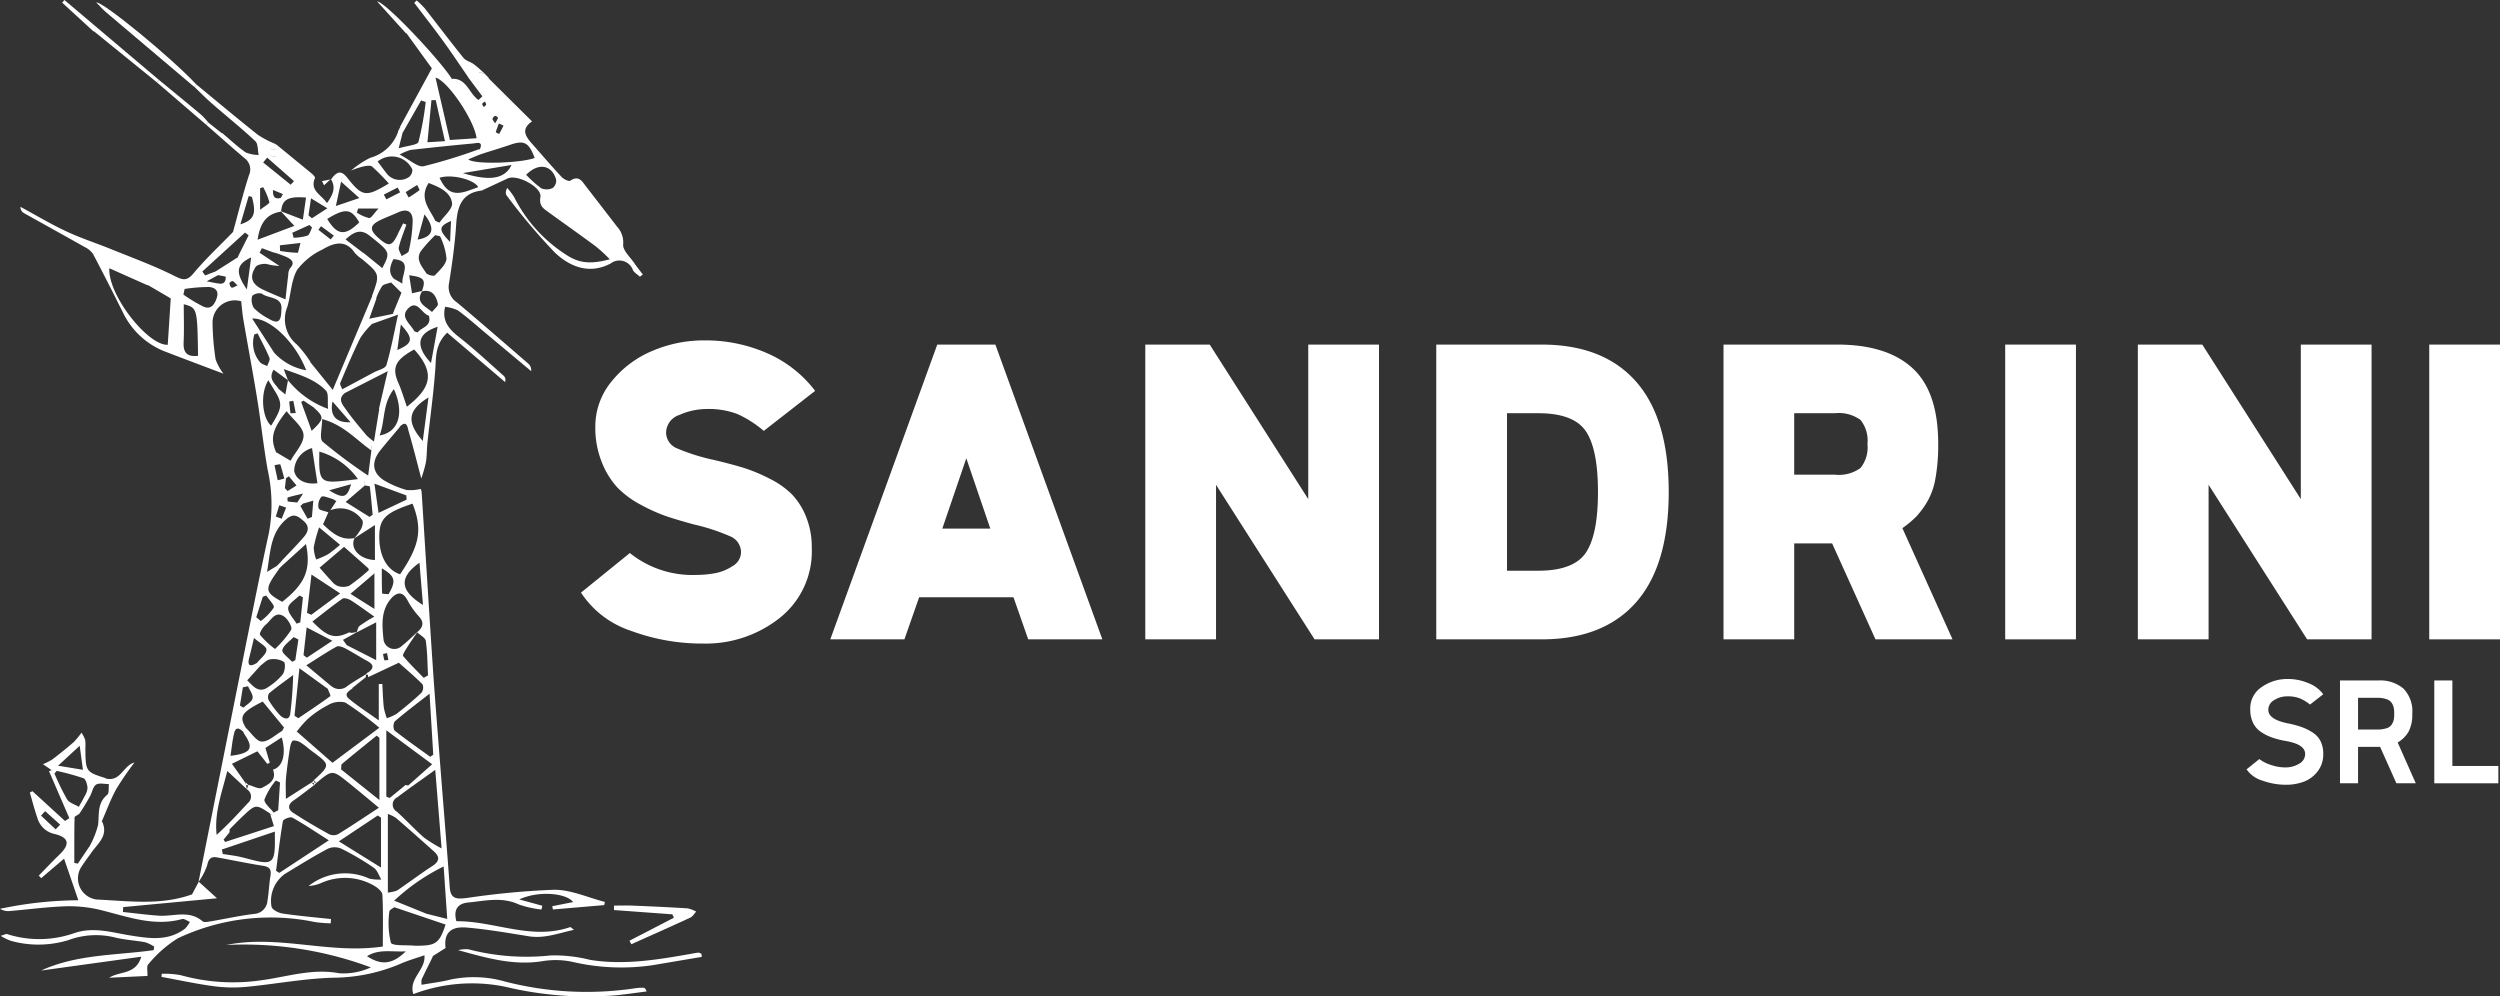 <svg xmlns="http://www.w3.org/2000/svg" width="255.277" height="101.749" viewBox="0 0 255.277 101.749">
  <rect x="0" y="0" width="255.277" height="101.749" fill="#333333" stroke="none"/>
  <g id="Raggruppa_55" data-name="Raggruppa 55" transform="translate(-672.688 303.726)">
    <path id="Tracciato_105" data-name="Tracciato 105" d="M49.538,45.845c-.666.795-1.346,1.579-1.994,2.388-1.023,1.279-.832,2.441.574,3.218a9.723,9.723,0,0,0,2.1.861,4.644,4.644,0,0,0,1.436-.114,1.379,1.379,0,0,1,.092.4c.378,5.883.734,11.768,1.128,17.651.228,3.42.511,6.837.776,10.256.321,4.13.67,8.259.964,12.391.09,1.267.828,1.174,1.74,1.071a82.324,82.324,0,0,1,8.917-.839c1.726-.005,3.455.8,5.183,1.242-.024.109-.049.218-.073.326l-5.233.445c-.024-.11-.046-.221-.069-.332l2.132-.424c-.68-.915-3.519-1.192-5.5-.272l2.358.648c-.032.128-.062.256-.093.385a10.426,10.426,0,0,1-2.306-.513c-1.72-.812-3.447-.367-5.171-.205-1.068.1-1.535.734-1.207,1.913,3.875-.035,7.648,1.971,11.621.6.039-.014.116.08.385.277-1.628.359-3.025.914-4.6.662-2.118-.338-4.237-.713-6.371-.894-1.691-.143-2.324.64-2.142,2.091l-1.31.829-.077.022.1-.006c-.387.786-.782,1.568-1.154,2.362a1.635,1.635,0,0,0-.008.548c1.044-.184,2.026-.292,2.972-.538a11.63,11.63,0,0,1,5.563.21,33.323,33.323,0,0,0,13.308.677,4.313,4.313,0,0,1,.836-.043c.1,0,.191.088.3.375-1.2.145-2.39.345-3.591.425a35.825,35.825,0,0,1-10.818-.9,16.873,16.873,0,0,0-9.409.745c-.518-1.6,1.276-2.43,1.131-3.967-.833.292-1.653.521-2.425.861a17.722,17.722,0,0,1-6.838,1.431c-3.01.076-6,.661-9.013.942a14.677,14.677,0,0,1-3.318-.085c-1.761-.238-3.5-.619-5.253-.939.008-.106.015-.212.022-.318a9.119,9.119,0,0,1,1.917.137,19.94,19.94,0,0,0,8.283.52c2.62-.354,5.185-1.229,7.924-.71a6.627,6.627,0,0,0,3.226-.6A37.183,37.183,0,0,0,31.8,98.766c5.308-1.088,10.539.969,15.978.157,0-1.726.05-3.511-.043-5.289-.018-.343-.543-.757-.927-.967a5.952,5.952,0,0,0-5.315-.234,3.636,3.636,0,0,1-1.294.31,6.007,6.007,0,0,1,6.21-.751,4.465,4.465,0,0,0,1.217.091c-.252-.41-.411-.957-.773-1.206a27.642,27.642,0,0,0-3.3-1.94,1.716,1.716,0,0,0-1.369-.009c-1.509.805-2.967,1.708-4.43,2.6a3.387,3.387,0,0,0-1.34,3.339c.111.329.719.629,1.137.691,1.637.242,3.289.384,4.934.563-.009.145-.017.291-.026.436a14.41,14.41,0,0,1-1.615-.131A22.2,22.2,0,0,0,26.836,98.09a12.374,12.374,0,0,0-3.013,2.659c-.184.183-.056.681-.078,1.179l-3.906.184c1.1-.715,2.7-.26,3.278-2.15l-10.233,1.416c3.641-1.674,7.633-1.544,11.494-2.083.019-.119.039-.239.058-.359a3.765,3.765,0,0,0-.912-.444c-1.045-.2-2.126-.241-3.15-.506a8.081,8.081,0,0,0-4.707.286,10.464,10.464,0,0,1-5.9.062,6,6,0,0,1-1.009-.5c.382-.113.535-.216.646-.182a10.8,10.8,0,0,0,6.823-.08c1.989-.7,3.873-.078,5.769.223,1.966.311,3.865.606,5.591-.7a2.843,2.843,0,0,0,.489-.687c-.266-.1-.572-.349-.793-.289-2.816.772-5.421-.19-8.08-.862a13.555,13.555,0,0,0-3.619-.446c-1.949.049-3.893.318-5.84.484a1.638,1.638,0,0,1-1.056-.219,39.381,39.381,0,0,1,8-.875c-.475-1.387-.929-2.708-1.457-4.248-.748.638-1.541,1.314-2.336,1.99l-.248-.26c.694-.707,1.373-1.43,2.086-2.117,1.129-1.085,1.02-1.765-.469-2.133a2.313,2.313,0,0,1-1.75-1.611c-.3-.861-.524-1.748-.781-2.623L12,83.061l3.328,3.046.439-.292-2.076-4.8.27-.1-.886-.611a5.777,5.777,0,0,0,.949-.479c.749-.565,1.48-1.158,2.191-1.772a8.09,8.09,0,0,0,.794-.968,3.541,3.541,0,0,1,.377.736,4.4,4.4,0,0,1,.019.837c.029,2.431.029,2.431,2.133,3.094h-.092l.077.025c1.5.336,1.716-1.313,2.9-1.647a31.1,31.1,0,0,0-1.854,2.7c-.584,1.059-1,2.209-1.491,3.321l.036.07-.017-.086c.756,1.541-.561,2.345-1.2,3.384-.029-.263-.06-.524-.091-.784a8.859,8.859,0,0,0,.9-2.243c.123-1.1-.1-2.22.934-3.063.212-.174.12-.719.168-1.093-.447.006-1-.147-1.314.062s-.4.795-.622,1.194c-.328.587-.673,1.166-1.048,1.724-.122.182-.518.283-.522.427-.039,1.547-.025,3.1-.025,4.643l.36.074L17.8,88.729c.032.257.065.514.1.77-.274.389-.565.766-.819,1.168a2.172,2.172,0,0,0,1.491,3.458c3.235.152,6.525.622,9.7-.518a.45.45,0,0,1,.039.07c0,.007-.023.023-.036.035,0-.025,0-.049,0-.073l.71-1.332c.59.534,1.178,1.07,1.859,1.69l-9.578.9c-.008.168-.016.336-.023.5,1.22.129,2.439.294,3.662.378,1.5.1,3.09-.613,4.469.572.159.136.543.053.812.008,1.48-.249,2.949-.58,4.437-.758a1.448,1.448,0,0,0,1.378-1.371c.142-.821.162-1.663.3-2.484.11-.64-.044-.947-.732-1.055-1.57-.249-3.126-.576-4.692-.86-.622-.113-.892.112-1.03.793a6.835,6.835,0,0,1-.891,1.718q2.337-11.71,4.676-23.418c.82-4.088,1.627-8.178,2.519-12.25a16.115,16.115,0,0,0-.124-6.386c-.43-2.412-.685-4.855-1.076-7.274-.438-2.709-.95-5.4-1.414-8.109-.107-.619-.15-1.249-.22-1.864a2.277,2.277,0,0,0-2.926,2.24,27.486,27.486,0,0,0,.312,3.691,5.411,5.411,0,0,0,.806,1.466c-2.022-.766-3.96-1.492-5.891-2.235a7.959,7.959,0,0,1-4.383-4.031c-1-1.993-2-3.984-3.042-5.951a2.218,2.218,0,0,0-.887-.734c-2.049-1.16-4.113-2.294-6.167-3.445a.692.692,0,0,1-.358-.642c1.555.841,3.076,1.753,4.673,2.5,1.492.7,3.071,1.206,4.6,1.827,2.128.862,4.292,1.655,6.342,2.675.876.436,1.314.669,2.052-.215,1.246-1.492,2.682-2.826,4.035-4.224l-.083.045.076-.029c.535-1.935,1.014-3.886,1.629-5.794a1.423,1.423,0,0,0-.449-1.757C32.332,17.3,31.035,16.142,29.728,15l-.036.022c.094-.093.187-.187.281-.281l-.025.033,1.406,1.115c-.006.013-.014.026-.021.038l.047-.066c.791.667,1.547,1.384,2.392,1.973A3.55,3.55,0,0,0,35.1,18.1c-.106-.481-.047-1.136-.344-1.414-1.421-1.332-2.945-2.551-4.415-3.831-.625-.544-1.206-1.138-1.806-1.709l-.03.02.277-.277-.016.033c2.084,1.714,4.151,3.45,6.265,5.127a10.155,10.155,0,0,0,1.786.928c.014.174.027.347.038.518l-.584-.016.057-.026-.05.036.571.022c-.007-.181-.015-.362-.022-.542,1.233,1.01,2.47,2.017,3.7,3.035.141.118.362.356.325.443-.557,1.29.624,1.68,1.224,2.565.6-.853.949-1.573.394-2.458l.024.03c.64-.876,1.06-.911,1.671-.138,1.52,1.92,1.887,1.983,4.226.563a22.135,22.135,0,0,0-1.709-1.725c-.19-.158-.639-.067-.95,0a10.372,10.372,0,0,0-1.2.4l-.034.034a9.4,9.4,0,0,1,1.994-1.33,4.177,4.177,0,0,0,2.867-2.72l.414.268c-.092.359-.184.718-.378,1.481.925-.28,1.929-.332,2.027-.658a31.256,31.256,0,0,0,.735-4.072l-.472-.154q-.973,1.708-1.949,3.417c-.138-.087-.273-.174-.408-.261l.208-.4.077-.018-.1-.007,3.272-6.015c-.847-1.171-1.715-2.372-2.587-3.572l-.038-.043.009.073L47.195,2.417c.918.093,6.621,6.213,7.646,7.937a.242.242,0,0,0,.028-.027c1.458-.088,1.726,1.524,2.682,2.153l.394-.37q-.74-.985-1.477-1.972c.117-.013.234-.027.048,0,.188.034.076.014-.036-.006C55.63,8.9,54.8,7.653,53.924,6.444c-.955-1.311-1.956-2.587-2.936-3.878l.246-.25a8.218,8.218,0,0,1,.811.793c1.329,1.69,2.621,3.409,3.973,5.081.246.3.73.4,1.065.651.4.3.761.651,1.138.98q-.306-.1-.607-.2a.148.148,0,0,1-.035.013l.065.018.571.184c.15.155.3.31.451.462-.047-.031-.093-.059-.14-.087l.121.126,4.37,4.334c-1.124.765-.7,1.485-.072,2.2,1.026,1.162,2.035,2.341,3.091,3.475.208.224.734.481.88.382.878-.6,1.216.073,1.624.6,1.063,1.366,2.114,2.74,3.172,4.109a2.363,2.363,0,0,1,.608,1.8c-.047.617.734,1.305,1.167,1.947.259.384.557.743.838,1.113l-.289.235c-.246-.225-.577-.406-.724-.684a1.465,1.465,0,0,0-2.274-.668c-2.184,1.154-4.17.323-5.691-1.115a61.064,61.064,0,0,1-4.917-5.821c-.129-.157-.127-.421.044-.777a5.827,5.827,0,0,1,.714.932,14.975,14.975,0,0,0,5.29,5.875c1.342.893,2.529,1,4.476.474a17.856,17.856,0,0,0-1.418-1.307c-1.623-1.2-3.274-2.365-4.91-3.549-.5-.363-.9-.632-.755-1.5.172-1-2.361-2.346-3.335-1.9-.9.415-1.8.842-2.707,1.262-.1-.119-.2-.237-.3-.355-.4-.8-2.756-1.377-3.96-.972.681,1.46,1.441,1.819,2.857,1.346.378-.126.749-.267,1.124-.4.1.122.2.242.3.361-2.041.259-2.461,1.657-2.579,3.43-.134,2.024-.41,4.045-.735,6.05a1.872,1.872,0,0,0,.809,1.938c2.442,2.053,4.85,4.148,7.264,6.234a.885.885,0,0,1,.317.786q-2.35-1.963-4.7-3.926c-.918-.766-1.81-1.567-2.774-2.271a3.933,3.933,0,0,0-1.284-.365v-.095l-.023.076c-.355,1.408.348,2.266,1.406,3.094,1.6,1.25,3.08,2.643,4.6,3.987a.609.609,0,0,1,.108.613L54.35,36.245c-1.244,1.2-1.12,2.473-1.214,3.741-.184,2.5-.53,4.98-.8,7.47-.072.673-.05,1.359-.158,2.024a13.863,13.863,0,0,1-.473,1.655c-.451-1.711-.844-3.292-1.3-4.857-.1-.361-.172-1.155-.891-.442l-.049.043Zm4.929-12.976-.016.087.031-.061-.05-.01s.037-.02.035-.016M42.9,88.178l-.032.027.032-.027m-6.314-2.6.046.018-.08-.036-.25-.189c-1.489-1-1.493-1-2.836.261-.456.43-.89.883-1.334,1.325,0,.1,0,.194,0,.291l-.612.761.156.239,4.98-1.619c-.154-.506-.268-.876-.379-1.241.1.064.2.128.305.19m11.523-.931.042.008-.067-.034.044-.041s-.02.072-.019.067m-14.3-2.242c.029.153.059.3.089.458L31.9,81c-.578,2.279-1.336,4.287-1.092,6.52,1.162-1.036,2.171-2.144,3.191-3.242a.86.86,0,0,0-.1-1.408c.05-.153.1-.305.152-.457.473.118,1.07.475,1.391.305.672-.353,1.531-.787,1.119-1.857.993-.261,1.383-1.6.894-3.29l-1.666,1.074c.184.621.317,1.067.448,1.514l-.255.114-1.011-1.284-2.6,1.277,1.364,1.929c.024.073.047.146.071.219m4.753-5.386L39,76.978c1.191,1.042,2.38,2.085,3.637,3.186l4.787-3.582a35.738,35.738,0,0,0-3.476-2.573,2.334,2.334,0,0,0-1.756.258,10.188,10.188,0,0,0-2.055,1.4A10.55,10.55,0,0,0,39,76.967c-.153.028-.306.055-.455.086l.028.064ZM36.09,27.29l.064-.031-.091.015.027-.031s-.006.05,0,.047M46.259,71.126l-.081-.061.135-.152c.593-.439.525-.794-.108-1.138-.767-.416-1.5-.892-2.274-1.3-.26-.137-.674-.286-.877-.174-1.01.56-1.972,1.206-3.088,1.907,1,.836,1.757,1.466,2.513,2.1-.1.106-.2.213-.3.319L39.261,70.51c-.194,1.873-.348,3.362-.5,4.85l.391.252c1.094-.742,2.2-1.472,3.264-2.252.063-.046-.165-.491-.256-.751l.3-.333a1.258,1.258,0,0,0,1.71.043c.6-.43,1.251-.8,1.88-1.191l-.006.294c-.454.362-.907.724-1.362,1.093l-.041-.024c.018.018.036.037.055.055-.361.288-.96.59-.367,1.088.881.738,1.863,1.358,3.037,2.2V72.125l.36-.011c.047.8.068,1.6.153,2.4a6.471,6.471,0,0,0,.308,1.094,4.451,4.451,0,0,0,1.008-.451c.873-.683,1.73-1.392,2.536-2.153a.893.893,0,0,0,.1-.859c-.858-.851-1.785-1.633-2.419-2.2L46.278,71.42c-.007-.1-.013-.2-.019-.294M40.677,22.242l.042.019-.068-.044.047-.036s-.022.065-.021.061m-3.851-4-.061-.041.061-.045c0,.023.008.047.01.066l-.54-.037s.017.011.02.009l.51.048m9.113,33.071.054.029-.062-.015.021.512-1.971,1.691,2.435,1.524.322-.214c-.089-.961-.169-1.922-.287-2.879-.008-.057-.318-.077-.485-.114l-.027-.534m.7-3.606-.036.557c-1.54-1.067-2.793-2.588-5.02-3.2,0,.918-.307,1.986.055,2.313a54.432,54.432,0,0,0,4.643,3.458c.133-1.024.232-1.8.331-2.581.016-.177.032-.354.047-.531,0,.026-.009.052-.014.078l-.077-.094c.026,0,.05,0,.071.005m-5.778-7.32-.045,0,.073.025-.025.07a.669.669,0,0,0,0-.091M36.535,21.662l-.056.033.087-.022c-.046.691.2.989.8.8l.211-.382c-.346-.144-.692-.288-1.044-.429m2.516,31.922.312.357c.244.432.49.864.733,1.3l.445-.171c.042-.511.084-1.022.138-1.673-.469.136-.76.22-1.044.3l.091-.039-.091.03c-.1.094-.2.188-.295.28l-.309-.363.6-.93c-.735.179-1.16.272-1.572.4a.8.8,0,0,0,.019.4c.318.061.645.077.97.108m-8.1-23.217c-.1-.114-.2-.228-.3-.341q1.181-.747,2.358-1.5l.039-.009-.067-.019q.551-1.1,1.1-2.2l-.372-.27L29.346,30l.287.4c.347-.134.694-.269,1.042-.4l.3.354L29.794,31l1.027.2.051.051-.035-.072c.571.181.917-.019.905-.623,0-.068-.512-.125-.787-.188m12.08,23.092a1.752,1.752,0,0,0-.406-.241c-.384-.1-.949-.369-1.125-.213a1.328,1.328,0,0,0-.279,1.16c.064.22.644.289.993.426-.187.417-.373.834-.545,1.221.949.913,1.862,1.684,3.22,1.4-.506,1.053.5,2.179,2.079,2.247V55.883l-2.118,1.371a6.719,6.719,0,0,0,.709-.981c.127-.26.244-.693.117-.883a2.7,2.7,0,0,0-3.26-1.012l.629-.966L43,53.39ZM37.16,42.011l.668.541c.112-.611.189-1.033.266-1.455a9.319,9.319,0,0,0,4.094,2.928c-.076-.79.083-1.559-.223-1.873-1.1-1.132-2.6-1.585-4.305-2.188.218.571.326.853.431,1.131l-1.465-1.072c-.6,1,.21,1.439.551,2.026-.086.141-.171.283-.258.424q-.417-.687-.833-1.374c-.925,1.516-.532,4,.29,4.635,1.082-1.73,1.152-2.166.525-3.3l.259-.425M48.385,62.943c.116.11.233.219.348.329-1.177,1.238-1.034,2.79-.888,4.273a1.112,1.112,0,0,0,1.887.676c.557-.438,1.058-.947,1.585-1.424-.361.537-.736,1.066-1.078,1.615-.17.273-.476.745-.388.849.654.782,1.392,1.495,2.1,2.23l.443-.256c-.063-1.174-.061-2.356-.227-3.515-.048-.331-.582-.593-.892-.887.608-.5.776-1,.146-1.658a7.969,7.969,0,0,1-1.142-1.642c-.447-.813-.945-.844-1.575-.241l-.351-.327c.807-1.392.7-1.841-.677-2.657,0,.888-.005,1.734.03,2.579a5.216,5.216,0,0,0,.676.056M51.76,32.03c.437-1.177.255-1.456-1.293-1.646l.292,1.838,1.042-.237c-.749,1.24.4,1.584,1.026,2.174-.112.117-.223.235-.334.352-.755-.178-1.2-1.73-2.158-.707-.811.862.275,1.549.648,2.273.028.053.14.063.35.148.383-.547,1.476-.6,1.142-1.743l.329-.349c.214-.286.653-.625.6-.848-.19-.8-.584-1.515-1.644-1.255m-2.826-1.278q.425.241.851.484c-.137-.957,1.083-2.357-.93-2.5-.323.7-.584,1.385.1,2.053l-.336.327c-.313.12-.733.154-.916.38a6.058,6.058,0,0,0-.616,1.274l-.417-.272c.821-2.231.821-2.231-1.022-3.773a3.616,3.616,0,0,1-.723-.621c-.963-1.417-2.171-1.024-3.289-.363a6.974,6.974,0,0,0-2.6,2.078c-.625,1.092-.634,2.522-1.005,3.778a3.338,3.338,0,0,0,.963,3.85,11.4,11.4,0,0,1,1.393,1.782l-.1.026.079-.011,2.3,2.843c1.429-3.4,2.733-6.5,4.042-9.609l.42.275c-.213.6-.427,1.2-.737,2.066,1.038-.209,1.746-.351,2.45-.5l.039-.032-.074.008q.444-1.074.886-2.156l-.031-.06.021.091q-.543-.538-1.084-1.079l.341-.337m-8.222,13.12-1.037-.69-.237.131c.348.964.7,1.929,1.069,2.953,1.3-1.225,1.3-1.394.2-2.393h.009M34.965,69.937q.168.144.338.286-.692.764-1.38,1.531l.039.044-.034-.063c.62.619,1.2,1.417,2.21.651a6.307,6.307,0,0,0,1.419-1.254c.227-.322.312-1.113.116-1.275a2.012,2.012,0,0,0-1.419-.251c-.348.048-.653.417-.98.642l-.335-.295c.348-.442.942-.872.961-1.329.016-.337-.716-.708-1.276-1.207-.211.876-.328,1.415-.471,1.948-.255.945.085,1.024.812.572m-1.416,7.082c-.355-.334-.761-.621-.945.094-.19.743-.253,1.52-.381,2.338,2.131-.26,2.409-.78,1.4-2.24a1.147,1.147,0,0,1-.093-.223l.282-.368c.535.492,1.063,1.365,1.611,1.378.677.015,1.371-.683,2.056-1.076.03-.017.042-.066.212-.358l-2.179-2.655c-2.194,1.108-2.445,1.54-1.685,2.735q-.141.188-.279.375M55.884,19.927c2.7.851,4.332.68,5.036-.806-1.8.3-3.424.569-5.049.843L55.83,20ZM37.4,23.882c-1.385.207-2.149,1.032-2.407,2.869l3.753-1.413c-.558-.6-.974-1.05-1.389-1.5l2.258.868c.12-.841.221-1.545.324-2.259-1.868-.149-2.459.213-2.539,1.432m8.352,4.174,1.971,1.6c.843-1.633.832-1.619-1.278-3.3-.783-.622-1.454-.589-2.469.372l1.758,1.34.031.071Zm11.9-10.563-.036.067.07-.042c.383-.864-.344-.621-.664-.592-2.139.191-4.275.42-6.409.659a5.947,5.947,0,0,0-1.116.471c1.025.527,1.837,1.323,2.459,1.195a54.62,54.62,0,0,0,5.7-1.758M36.66,38.267a5.846,5.846,0,0,0,3.292,1.817C38.84,37.175,36.2,34.7,34.434,34.8c.755,1.172,1.5,2.332,2.251,3.491l-.048.008Zm.252,10.2,1.445.854c.482-.881,1.378-1.788,1.325-2.636-.051-.819-1.082-1.578-1.731-2.426C36.465,46.124,36.27,47.046,36.9,48.5c0-.012.009-.024.014-.036m0,11.629.279.269c-1.53,2.115-1.507,2.362.312,3.365,2.342-1.836,2.968-3.293,2.426-5.9l-2.289,2.075-.272-.279c.782-.834,1.591-1.645,2.338-2.51.446-.517.639-1.087-.031-1.653-.551-.463-.968-.826-1.719-.2-1.65,1.383-1.639,3.262-2,5.411l.958-.586M36.7,28.083c-.425-.155-.847-.311-1.271-.467-.077.156-.156.311-.234.467l2.028,1.346a5.983,5.983,0,0,1-1.352-.208c-.365-.026-.929.072-1.087.319-.654,1.016-.394,1.747.722,2.289.667.324,1.356.595,2.329,1.017.106-.938.189-1.72.288-2.5a1.251,1.251,0,0,1,.167-.657c.571-.61.169-.919-.338-1.167a12.658,12.658,0,0,0-1.229-.455l.019-.051-.042.068M50.248,43.834l.048.008-.075-.027c2.626-2.023,2.825-3.555.762-5.855-1.92,1.048-2.312,1.85-1.615,3.417.351.794.586,1.639.88,2.457m-5.1,22.979-1.441.8.39.539L47.1,69.679V65.821l-2,1.029c.1-.229.139-.533.311-.671a15.675,15.675,0,0,1,1.5-.942c-.929-.651-1.647-1.188-2.4-1.663-.237-.149-.684-.285-.853-.167-1.046.733-2.041,1.54-3.067,2.332,1.554,1.608,2.3,1.8,3.747,1.109l.26.05.543-.085M40.737,81.941c1.7-1.564,1.7-1.572-.228-2.992-.35-.259-.669-.569-1.041-.795a1.251,1.251,0,0,0-.847-.26c-.178.059-.286.492-.33.773-.157,1.017-.3,2.037-.4,3.061-.057.645-.011,1.3-.011,2.123.976-.625,1.794-1.15,2.614-1.674l.274.269c-.7.523-1.382,1.067-2.1,1.563-.6.411-.6.893-.066,1.243,1.193.788,2.434,1.505,3.683,2.2a1.073,1.073,0,0,0,.908.011c1.365-.838,2.694-1.736,4.184-2.712-1.171-.967-2.132-1.78-3.112-2.567-1.649-1.32-1.653-1.313-3.262.031l-.272-.274M43.5,80.823l3.931,3.143V77.611l-.283-.219c-1.186.96-2.376,1.913-3.545,2.893-.1.087-.053.355-.084.534l-.075-.048Zm8.629,14.726,2.227.558c-.121-1.777-.234-3.415-.367-5.36a21.075,21.075,0,0,0-5.054,3.493l3.212,1.3-.047-.051.029.061M43.912,42.4c-.1-.121-.2-.241-.3-.362q1.621-.867,3.242-1.735c.449-.241,1.185-.4,1.288-.746.471-1.58.763-3.213,1.192-5.154l-2.726.973-.069,0,.109.008A7.824,7.824,0,0,0,45.469,36.8c-.74,1.5-1.39,3.038-2.037,4.577-.066.156.125.42.2.636q.153.183.308.364c-.838.625-.26,1.236.1,1.745.636.911,1.369,1.756,2.077,2.614a6.216,6.216,0,0,0,.759.624c.2-1.259.37-2.3.543-3.34l.062.029-.1-.019c.273-1.169.546-2.338.9-3.857-1.656.846-3.009,1.536-4.362,2.224m5.021,52.52c-.172.142-.49.281-.494.426a8.672,8.672,0,0,0,.151,3.181c.141.365,1.581.23,2.431.316a4.238,4.238,0,0,0,.478,0c1.686-.018,2.082-.316,2.681-2.159q-2.631-.891-5.274-1.783ZM50.1,82.429l.27.054,2.445-2.169-4.68-3.467v6.769l.349.14L50.1,82.429M23.765,31.408l-3.913-1.743c-.151,2.72,3.925,7.908,5.964,7.816q.157-2.376.307-4.739l.026.019c-.784-.46-1.567-.919-2.356-1.377Zm24.528,62.01a3.6,3.6,0,0,0,.954-.221c1.211-.824,2.382-1.708,3.609-2.506.764-.5.724-.959.118-1.5-1.277-1.139-2.553-2.279-3.85-3.393a3.612,3.612,0,0,0-.831-.411Zm4.839-12.535c-1.507,1.086-2.708,1.918-3.872,2.8a.829.829,0,0,0-.058,1.467c.947.848,1.807,1.793,2.76,2.633a13.867,13.867,0,0,0,1.818,1.122c-.226-2.8-.424-5.253-.648-8.024M50.816,53.7c-2.806.947-3.39,1.535-3.4,3.382-.006,1.969.776,3.38,2.123,3.832,2.006-2.922,2.312-4.594,1.273-7.214M42.265,88.079c-1.511-.958-2.594-1.695-3.736-2.323-.206-.113-.921.173-.952.352-.29,1.685-.482,3.387-.7,5.084l.33.215,5.061-3.328M52.55,73.108c-1.362,1.068-2.49,1.91-3.552,2.827a.958.958,0,0,0-.027.93c1.184.937,2.426,1.8,3.65,2.686l.306-.211c-.118-1.943-.235-3.887-.377-6.232M43.82,58.115l-2.5,2.126c.409.46.807.929,1.23,1.375a1.539,1.539,0,0,0,.65.5,1.726,1.726,0,0,0,1.145-.026A19.55,19.55,0,0,0,46.336,60.5c.025-.021-.013-.172-.062-.217-.759-.679-1.525-1.35-2.454-2.169M54.628,16.569l2.72-.18c-.179-1.759-2.947-5.894-4.19-6.189.491,2.127.966,4.183,1.47,6.369m-7.036,74.29v-5.1l-.335-.215L43.29,88.186l4.3,2.673m2.263-65.777.331.128c-.267.77-.582,1.528-.775,2.317-.064.26.186.6.292.9.253-.175.684-.314.727-.531a15.375,15.375,0,0,0,.4-3.067c-.006-1.008-.6-1.275-1.493-.867-.58.264-1.18.485-1.756.756-1.132.533-1.2,1-.29,1.816,1.1.988,1.424.923,2.044-.406.164-.353.346-.7.52-1.045m-13.1,62.106-5.412,1.831c.032.154.065.307.1.461.54.083,1.084.144,1.618.255.585.121,1.159.3,1.739.433,1.558.368,1.911.09,1.956-1.532.011-.385,0-.771,0-1.448M63.285,18.405c-.6-1.6-1.075-1.838-2.5-1.347-.98.338-1.976.624-2.96.953-.425.143-.832.336-1.319.537.614.555,5.371.379,6.775-.143M53.621,26.4l-.489-.115a14.933,14.933,0,0,0-1.451,1.607c-.592.872.091,1.583.517,2.257.129.2.783.356.891.242.483-.507,1.141-1.1,1.193-1.7a6.591,6.591,0,0,0-.661-2.289M14.488,80.991l-.239.265a25.047,25.047,0,0,0,1.287,2.639c.228.364.792.517,1.2.766.193-.35.4-.692.575-1.052a1.974,1.974,0,0,0,.316-.885c-.028-.35-.181-.895-.419-.986a26.133,26.133,0,0,0-2.724-.747m30.75-29.8A7.323,7.323,0,0,0,41.3,48.389c-.086,3.124.066,3.269,2.848,2.94.271-.032.541-.067,1.089-.134m7.9-26.371.421.189c.462-.676,1.375-1.416,1.29-2.014-.163-1.145-1.335-1.629-2.392-2.042-1.03,1.622.143,2.678.681,3.867M36.77,68.54a10.346,10.346,0,0,0,1.648-1.954c.136-.277-.3-1.034-.666-1.315-.939-.713-1.369.327-1.913.775-.307.251-.7.879-.594,1.056A8.218,8.218,0,0,0,36.77,68.54m3.723-7.6c-.184,1.584-.319,2.751-.455,3.918l.436.193,2.946-2.184-2.927-1.927m-13.042-27.6c0,1.33.048,2.62-.014,3.9-.055,1.118.437,1.49,1.475,1.363-.078-4.885-.078-4.885-1.461-5.267M38.627,71.195c-.977.731-1.744,1.272-2.46,1.872a.727.727,0,0,0-.048.695,9.428,9.428,0,0,0,1.128,1.507c.346.371.949.64,1.076-.088a39.952,39.952,0,0,0,.3-3.986M37.416,33.971c.181-1.466-1.31-1.163-2-1.718a1.09,1.09,0,0,0-.975.231,1.575,1.575,0,0,0,.166,1.235,5.686,5.686,0,0,0,1.433,1.051c.995.616,1.356.412,1.377-.8M40.55,48.029a2.461,2.461,0,0,0-1.821,2.329c.158.878,1.113,1.435,2.371,1.255-.182-1.189-.365-2.376-.55-3.584m6.7-29.263c.3.4.606.818.919,1.222a1.677,1.677,0,0,0,2.305.344.914.914,0,0,0,.317-.757,2.309,2.309,0,0,0-3.541-.809m1.657,23.246c-1.184,1.5-.88,3.2-1.455,4.724,1.945-.316,2.553-2.3,1.455-4.724M27.54,31.785c-.042.19-.083.379-.125.569a16,16,0,0,0,2.037,1.227c.754.321,1.13-.159,1.367-.879.273-.831-.286-1.091-.818-1.122a16.418,16.418,0,0,0-2.461.2M51.521,59.731c-2.16,1.541-1.972,2.874.358,4.315-.124-1.491-.231-2.767-.358-4.315m-4.6-8.067c.166,1.166.282,1.988.422,2.981l2.865-1.353c-.01-.144-.019-.288-.029-.432l-3.258-1.2M42.1,24.629c1.023,1.694,1.834,1.767,3.272.352-.811-1.409-1.425-1.486-3.272-.352m20.314-4.506a11.182,11.182,0,0,0,1.552,1.383,1.428,1.428,0,0,0,1.162-.037.964.964,0,0,0,.346-.866c-.44-1.492-1.794-1.758-3.06-.48m-21.14,36a14.72,14.72,0,0,0-.554,2.061,3.951,3.951,0,0,0,.255,1.22,9.2,9.2,0,0,0,1.2-.527,13.386,13.386,0,0,0,1.233-.973l-2.138-1.781m5.651,8.334V60.82l-2.447,2.09,2.447,1.543M53.183,12.5l-.439,0c-.133,1.392-.266,2.784-.41,4.3l1.789-.111-.94-4.187m-13.5,56.669.34.259,2.6-1.728L40,66.338c-.129,1.146-.225,1.989-.32,2.833M52.442,42.858c-2.138,1.316-2.265,2.513-.583,4.445.2-1.533.372-2.831.583-4.445m.934-7.215c-2.109.676-2.313,1.947-.679,3.7.224-1.22.435-2.369.679-3.7m-18.386.671-.329.106a3.027,3.027,0,0,0,.568,2.829c.161.2.49.274.743.406.086-.279.32-.619.234-.828-.352-.859-.8-1.679-1.216-2.513M36.633,85.25l.463-.242q.094-1.417.185-2.835l-.427-.2a6.92,6.92,0,0,0-1.16,1.931c-.082.358.6.892.939,1.347M50.124,99.417c-1.512.073-2.739-.261-3.959.493,1.444.953,2.595.855,3.959-.493m-33.3-20.992-2.206,2.036,2.54.418c-.12-.882-.2-1.494-.334-2.454m22.142-12.47.383-.127q.135-1.281.273-2.561l-.36-.186c-.41.422-1.122.826-1.149,1.271-.031.516.542,1.067.853,1.6M34.854,65.3l.462.389a5.569,5.569,0,0,0,1.326-1.37c.112-.239-.491-.814-.769-1.237l-.352.127q-.333,1.045-.667,2.091m4.3,2.27-.486-.245c-.41.437-1.032.824-1.151,1.328-.071.306.639.795,1,1.2l.325-.166q.157-1.059.314-2.118m4.36-46.743c-.211.982-.341,1.594-.533,2.484l2.4-.814-1.862-1.67m-9.625,11c.163-1.22.289-2.161.438-3.267-1.534.712-1.641,1.53-.438,3.267m.512-9.448-.326-.084c-.271.917-.541,1.835-.851,2.887,1.421-.438,1.65-1.112,1.177-2.8M51.33,26.737c1.606-.269,1.828-1.129.7-2.569-.248.9-.465,1.694-.7,2.569m-12.962-5.6.339-.367-2.736-2.4-.412.492,2.809,2.271M34.016,72.348l-.529.109q-.151.93-.3,1.86l.353.221c.331-.313.854-.583.937-.951s-.287-.822-.459-1.239m15.6-36.935c-.142,1.011-.243,1.74-.361,2.6,1.6-.685,1.688-1.144.361-2.6m-6.977,7.856c-.31,1.456.392,2.206,1.841,2.117l-1.841-2.117M40.188,24.263c.115.1.231.2.348.3l1.578-1.02-1.669-1.02c-.1.706-.181,1.223-.257,1.739m-2.922,3.062.022.576a14.947,14.947,0,0,0,1.781.189c.08,0,.164-.526.305-1.009l-2.108.244m7.985-3.753c-.04.138-.081.277-.122.416a4,4,0,0,0,1.249.552c.22.019.482-.464.959-.968Zm-6.712,2.467c.043.172.085.344.128.515a5.514,5.514,0,0,0,1.414-.219c.233-.1.321-.539.475-.825l-.267-.263-1.75.792M14.369,86.962q.229-.241.461-.482L13.3,85.1q-.213.228-.424.458l1.494,1.4M42.3,52.34c1.46.906,1.833.766,2.238-.624L42.3,52.34M35.246,23.7c.445-.359.977-.629.946-.793a7.157,7.157,0,0,0-.632-1.519l-.314.111Zm1.8,27.615.671-.171c-.129-.491-.249-.984-.414-1.462a3.374,3.374,0,0,0-.586.1q.165.766.329,1.531m17.6-24.332c.04-.9.065-1.474.095-2.142-1.269.555-1.309.89-.095,2.142M37.779,52.121l.278.293.91-.568c-.26-.313-.521-.625-.78-.938l-.294.2-.114,1.009M50.111,21.889l.306.551a12.453,12.453,0,0,0,1.1-.746c.04-.034-.149-.35-.232-.535l-1.172.73M36.853,55.021l.6.22c.151-.379.3-.758.454-1.137l-.7-.238-.357,1.155M47.879,22.149l.262.481,1.405-.718q-.126-.246-.253-.491Zm-5.428,4.572.327-.387c-.435-.321-.869-.641-1.306-.961-.09.122-.183.244-.274.365l1.253.983M38.344,44.48l.543-.033q-.125-.621-.25-1.243l-.417.069q.062.6.124,1.207M60.1,15.1l-.47-.22c-.113.3-.235.588-.32.891a1.421,1.421,0,0,0,.353.176c.159-.274.3-.562.437-.847M32.938,31.423c-.223-.214-.337-.384-.493-.445-.076-.03-.336.152-.328.22.015.162.107.4.23.444s.313-.107.591-.219M48.205,68.964l-.4.083a4.229,4.229,0,0,0,.135.657,1.846,1.846,0,0,0,.407-.052q-.069-.344-.14-.688m11.031-54.1a2.4,2.4,0,0,0,.3-.552c.01-.052-.222-.231-.295-.206a.463.463,0,0,0-.26.312c-.015.1.12.222.256.446M58.1,13.214c.1-.111.215-.181.223-.261.009-.1-.071-.207-.112-.311-.1.076-.24.134-.291.236-.027.055.094.185.18.336" transform="translate(664 -306)" fill="#fff"/>
    <path id="Tracciato_106" data-name="Tracciato 106" d="M80.351,99.981c-1.7.288-3.411.58-5.116.863a22.006,22.006,0,0,1-8.085-.351,8.272,8.272,0,0,0-2.979-.089c-3,.513-5.823-.316-8.7-1.11a3.339,3.339,0,0,1,1.045-.087,23.431,23.431,0,0,0,8.42.626,15.022,15.022,0,0,1,4.017.456c3.456.556,6.84-.014,10.224-.605.273-.048.548-.109.824-.134.1-.009.206.073.309.113.013.106.027.212.04.318" transform="translate(664 -306)" fill="#fff"/>
    <path id="Tracciato_107" data-name="Tracciato 107" d="M77.347,95.637,71.379,95.2l.006-.456c.648,0,1.3-.022,1.945.005,1.86.077,3.72.162,5.577.278a3.124,3.124,0,0,1,.869.335c-.2.208-.357.5-.6.61-2,.925-4.013,1.816-6.022,2.717-.064-.12-.127-.24-.19-.36L77.5,95.983l-.156-.346" transform="translate(664 -306)" fill="#fff"/>
    <path id="Tracciato_108" data-name="Tracciato 108" d="M28.53,11.151q-4.506-3.81-9.009-7.623c-.359-.305-.67-.667-1.008-1.008.682-.1,7.721,5.679,10.248,8.407l.016-.033-.277.278Z" transform="translate(664 -306)" fill="#fff"/>
    <path id="Tracciato_109" data-name="Tracciato 109" d="M18.27,5.515l-3.233-2.97.228-.271q4.821,4.076,9.641,8.152l.038-.019-.283.284.02-.03Q21.489,8.072,18.3,5.484l-.056-.048Z" transform="translate(664 -306)" fill="#fff"/>
    <path id="Tracciato_110" data-name="Tracciato 110" d="M29.729,15,24.681,10.66l-.02.03c.1-.094.189-.189.283-.284l-.037.019c1.446,1.19,2.9,2.375,4.335,3.576a7.717,7.717,0,0,1,.707.769l.024-.033-.28.281Z" transform="translate(664 -306)" fill="#fff"/>
    <path id="Tracciato_111" data-name="Tracciato 111" d="M42.463,20.559c-.229.212-.459.422-.688.635-.068-.145-.137-.289-.205-.433.305-.059.61-.116.916-.173l-.023-.029" transform="translate(664 -306)" fill="#fff"/>
    <path id="Tracciato_112" data-name="Tracciato 112" d="M44.52,19.69c0,.024-.005.046-.008.069a.193.193,0,0,0-.022-.036l.03-.033" transform="translate(664 -306)" fill="#fff"/>
    <path id="Tracciato_113" data-name="Tracciato 113" d="M40.749,82.454c0-.092-.006-.185-.01-.277l.28.008-.27.269" transform="translate(664 -306)" fill="#fff"/>
    <path id="Tracciato_114" data-name="Tracciato 114" d="M46.007,71.381l.3,0-.3,0" transform="translate(664 -306)" fill="#fff"/>
    <path id="Tracciato_115" data-name="Tracciato 115" d="M50.386,82.448l-.29-.01.29.01" transform="translate(664 -306)" fill="#fff"/>
    <path id="Tracciato_116" data-name="Tracciato 116" d="M46.294,71.171l-.282,0,.275-.273c0,.092.005.184.007.276" transform="translate(664 -306)" fill="#fff"/>
    <path id="Tracciato_117" data-name="Tracciato 117" d="M34.063,82.449l-.284,0c0-.094,0-.189,0-.283l.281.281" transform="translate(664 -306)" fill="#fff"/>
    <path id="Tracciato_118" data-name="Tracciato 118" d="M40.773,82.211h-.282l.278-.277c0,.093,0,.185,0,.278" transform="translate(664 -306)" fill="#fff"/>
    <path id="Tracciato_119" data-name="Tracciato 119" d="M44.624,66.85l-.289-.008.289.008" transform="translate(664 -306)" fill="#fff"/>
    <path id="Tracciato_120" data-name="Tracciato 120" d="M37.151,60.375l-.25-.258.5-.505.257.255-.507.508" transform="translate(664 -306)" fill="#fff"/>
    <path id="Tracciato_121" data-name="Tracciato 121" d="M42.174,54.618l.287-.286-.287.286" transform="translate(664 -306)" fill="#fff"/>
    <path id="Tracciato_122" data-name="Tracciato 122" d="M32.117,87.258c0-.1,0-.2-.005-.3,0,.1,0,.2.005.3" transform="translate(664 -306)" fill="#fff"/>
    <path id="Tracciato_123" data-name="Tracciato 123" d="M.78-1.425l1.305-1.05a3.831,3.831,0,0,0,1.207.608,4.618,4.618,0,0,0,1.432.247A2.682,2.682,0,0,0,6.15-2a1.125,1.125,0,0,0,.615-.99q0-.975-1.92-1.32a9.249,9.249,0,0,1-1.47-.368,4.869,4.869,0,0,1-1.148-.585,2.329,2.329,0,0,1-.8-.945,3.216,3.216,0,0,1-.27-1.372,2.61,2.61,0,0,1,1.17-2.25A4.543,4.543,0,0,1,5.01-10.65a5.329,5.329,0,0,1,2.093.427A3.39,3.39,0,0,1,8.61-9.09L7.26-8.04a4.289,4.289,0,0,0-1.035-.63A3.365,3.365,0,0,0,4.95-8.88,2.469,2.469,0,0,0,3.608-8.5,1.144,1.144,0,0,0,3-7.5q0,.975,1.995,1.38a9.949,9.949,0,0,1,1.425.383,5.378,5.378,0,0,1,1.125.562,2.238,2.238,0,0,1,.8.893A2.867,2.867,0,0,1,8.61-3a2.8,2.8,0,0,1-.585,1.8A3.213,3.213,0,0,1,6.608-.157,5.222,5.222,0,0,1,4.785.15a7.054,7.054,0,0,1-2.37-.42A3,3,0,0,1,.78-1.425Z" transform="translate(901.306 -223.743)" fill="#fff"/>
    <path id="Tracciato_124" data-name="Tracciato 124" d="M1.245,0V-10.5h3.93a3.671,3.671,0,0,1,2.535.818,3.3,3.3,0,0,1,.915,2.588,3.643,3.643,0,0,1-.39,1.845,3.065,3.065,0,0,1-1.1,1.08L8.985,0H7.005L5.34-3.72H3.09V0ZM3.09-5.49H5.01a3.058,3.058,0,0,0,1-.135.951.951,0,0,0,.54-.412,1.576,1.576,0,0,0,.195-.495,3.426,3.426,0,0,0,.037-.562,3.543,3.543,0,0,0-.037-.578,1.576,1.576,0,0,0-.195-.495.983.983,0,0,0-.54-.42,2.909,2.909,0,0,0-1-.143H3.09Z" transform="translate(910.381 -223.743)" fill="#fff"/>
    <path id="Tracciato_125" data-name="Tracciato 125" d="M1.245,0V-10.5H3.09v8.73H7.785V0Z" transform="translate(920.011 -223.743)" fill="#fff"/>
    <path id="Tracciato_132" data-name="Tracciato 132" d="M2.236-4.773,7.224-8.815a10.212,10.212,0,0,0,6.794,2.236,10.556,10.556,0,0,0,1.892-.172,4.9,4.9,0,0,0,1.806-.731,1.651,1.651,0,0,0,.86-1.419,1.763,1.763,0,0,0-1.139-1.634,20.584,20.584,0,0,0-3.677-1.2q-1.591-.43-2.752-.817a17.311,17.311,0,0,1-2.645-1.182A9.522,9.522,0,0,1,5.956-15.5a8.262,8.262,0,0,1-1.591-2.58,9.316,9.316,0,0,1-.666-3.59,7.232,7.232,0,0,1,1.677-4.687,10.572,10.572,0,0,1,4.193-3.118,13.4,13.4,0,0,1,5.225-1.053A15.661,15.661,0,0,1,21.285-29.2a12.323,12.323,0,0,1,4.859,3.827L20.9-21.285a11.23,11.23,0,0,0-2.687-1.72,8.226,8.226,0,0,0-3.161-.516,6.817,6.817,0,0,0-2.752.6,1.94,1.94,0,0,0-1.376,1.806A1.765,1.765,0,0,0,12.1-19.479a20.4,20.4,0,0,0,3.719,1.161q1.806.43,3.01.8a16.553,16.553,0,0,1,2.645,1.1,8.662,8.662,0,0,1,2.3,1.613,7.143,7.143,0,0,1,1.441,2.279A8.172,8.172,0,0,1,25.8-9.374a8.672,8.672,0,0,1-3.289,7.2A12.139,12.139,0,0,1,14.749.43,20.935,20.935,0,0,1,7.31-.882,9.715,9.715,0,0,1,2.236-4.773Z" transform="translate(729.778 -238.441)" fill="#fff"/>
    <path id="Tracciato_128" data-name="Tracciato 128" d="M9.288,0H1.72L12.642-30.1h5.934L29.5,0H21.93L20.425-4.3H10.793Zm3.87-11.309h4.9L15.609-18.49Z" transform="translate(755.75 -238.441)" fill="#fff"/>
    <path id="Tracciato_129" data-name="Tracciato 129" d="M3.569,0V-30.1h6.579L20.21-14.319V-30.1h7.224V0H20.855L10.793-15.781V0Z" transform="translate(786.065 -238.441)" fill="#fff"/>
    <path id="Tracciato_130" data-name="Tracciato 130" d="M3.569,0V-30.1h10.75q6.321,0,9.653,3.784T27.305-15.05q0,7.482-3.333,11.266T14.319,0ZM13.975-23.091H10.793V-7.009h3.182q3.612,0,4.859-1.827t1.247-6.214q0-4.386-1.247-6.214T13.975-23.091ZM40.119,0H32.9V-30.1H44.5q5.074,0,7.7,2.408t2.623,7.74a19.169,19.169,0,0,1-.279,3.5,7.185,7.185,0,0,1-.86,2.429,8.848,8.848,0,0,1-1.1,1.484,10.248,10.248,0,0,1-1.419,1.182L56.287,0H48.418L43.989-9.8h-3.87ZM44.29-23.091H40.119v6.278H44.29a3.75,3.75,0,0,0,2.6-.688,3.36,3.36,0,0,0,.709-2.451,3.36,3.36,0,0,0-.709-2.451A3.75,3.75,0,0,0,44.29-23.091Z" transform="translate(815.777 -238.441)" fill="#fff"/>
    <path id="Tracciato_131" data-name="Tracciato 131" d="M3.569,0V-30.1h7.224V0Z" transform="translate(873.871 -238.441)" fill="#fff"/>
    <path id="Tracciato_126" data-name="Tracciato 126" d="M3.569,0V-30.1h6.579L20.21-14.319V-30.1h7.224V0H20.855L10.793-15.781V0Z" transform="translate(887.416 -238.441)" fill="#fff"/>
    <path id="Tracciato_127" data-name="Tracciato 127" d="M3.569,0V-30.1h7.224V0Z" transform="translate(917.172 -238.441)" fill="#fff"/>
  </g>
</svg>
